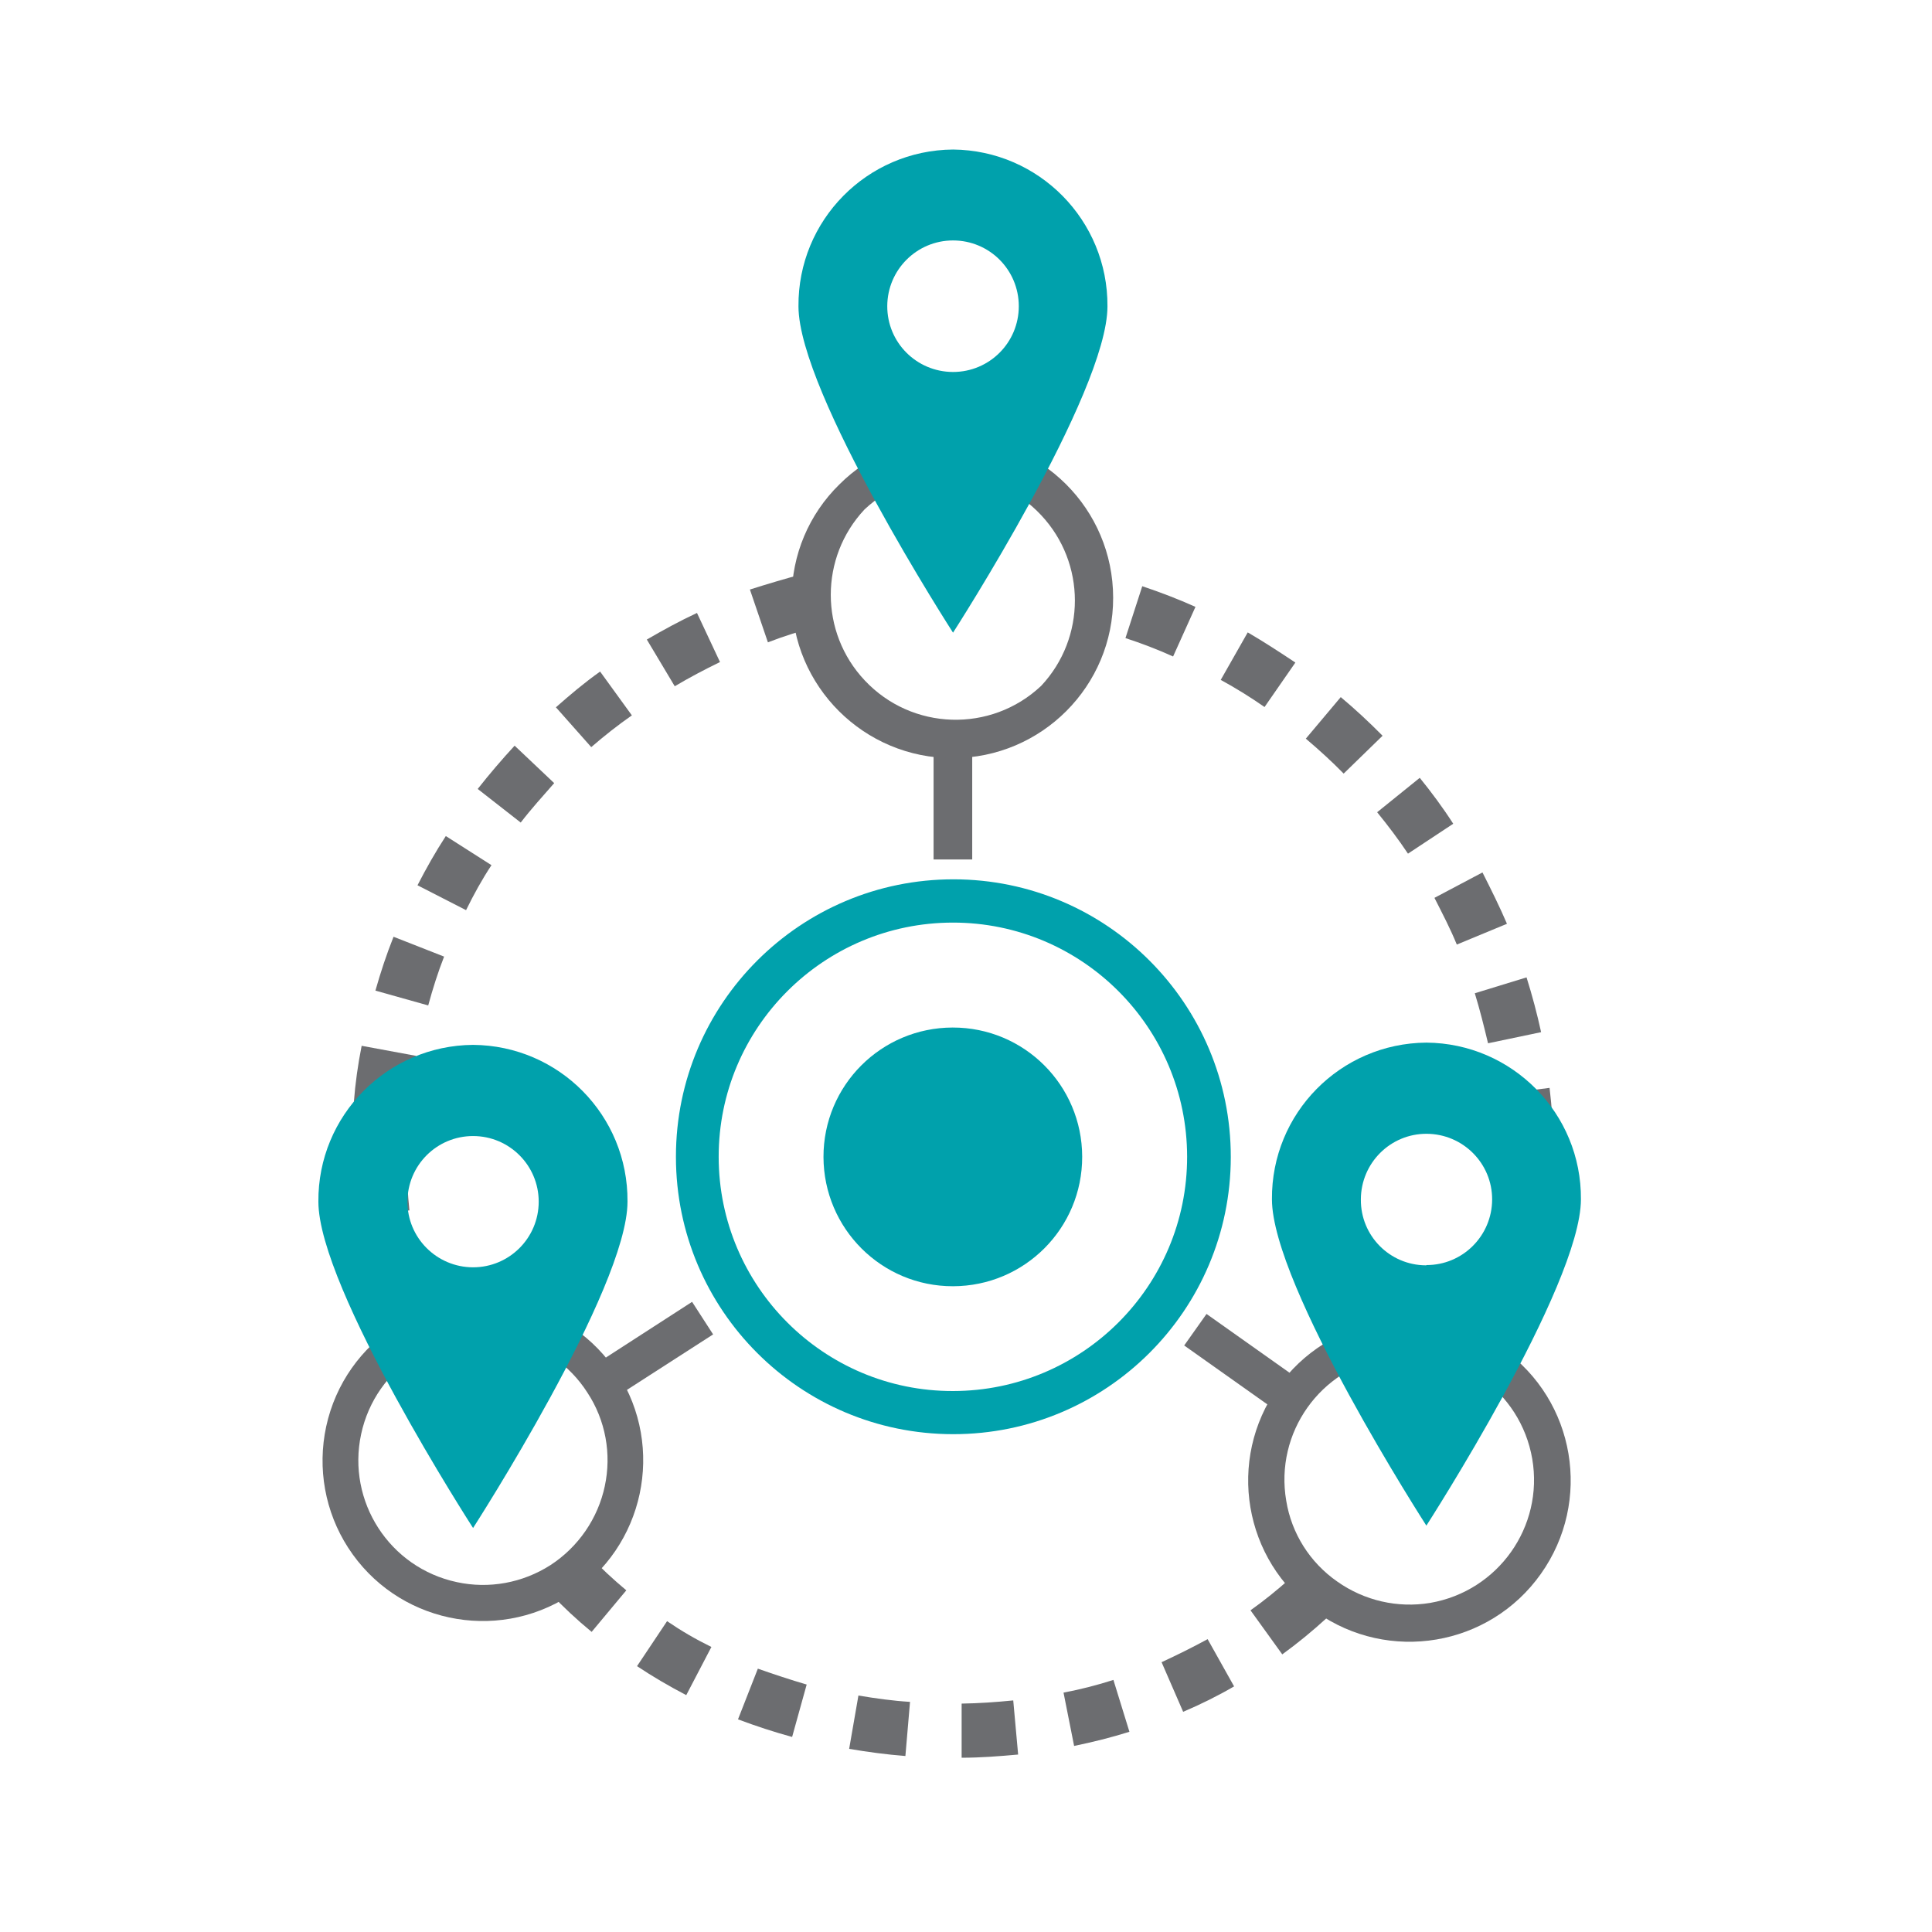 <?xml version="1.0" encoding="UTF-8"?>
<!-- Generator: Adobe Illustrator 25.2.1, SVG Export Plug-In . SVG Version: 6.00 Build 0)  -->
<svg xmlns="http://www.w3.org/2000/svg" xmlns:xlink="http://www.w3.org/1999/xlink" version="1.1" id="Multi-Location_Communications" x="0px" y="0px" viewBox="0 0 146 146" style="enable-background:new 0 0 146 146;" xml:space="preserve">
<style type="text/css">
	.st0{fill:#6C6D70;}
	.st1{fill-rule:evenodd;clip-rule:evenodd;fill:#00A1AC;}
</style>
<rect x="70.55" y="54.78" class="st0" width="2.92" height="10.17"></rect>
<path class="st0" d="M72.02,57.29c6.69-0.01,12.12-5.44,12.1-12.13c-0.01-6.69-5.44-12.12-12.13-12.1c-3.21,0-6.29,1.28-8.56,3.55  c-2.31,2.26-3.6,5.34-3.6,8.56C59.84,51.87,65.3,57.3,72,57.29C72.01,57.29,72.01,57.29,72.02,57.29z M78.68,51.83  c-3.79,3.57-9.77,3.39-13.34-0.42c-3.41-3.63-3.41-9.28-0.01-12.91c3.79-3.57,9.77-3.39,13.34,0.42  C82.08,42.55,82.08,48.2,78.68,51.83z"></path>
<rect x="93.03" y="98.26" transform="matrix(0.578 -0.816 0.816 0.578 -44.463 120.795)" class="st0" width="2.92" height="10.19"></rect>
<path class="st0" d="M96.58,104.82c-3.9,5.49-2.62,13.1,2.87,16.99c5.49,3.9,13.1,2.62,16.99-2.87c3.9-5.49,2.62-13.1-2.87-16.99  c-2.64-1.89-5.93-2.63-9.13-2.08C101.27,100.42,98.44,102.19,96.58,104.82z M97.2,113.41c-0.88-5.13,2.57-10,7.7-10.88  c5.13-0.88,10,2.57,10.89,7.71c0.88,5.13-2.57,10-7.71,10.89c-2.46,0.41-4.98-0.17-7.02-1.61C98.99,118.08,97.6,115.88,97.2,113.41z  "></path>
<polygon class="st0" points="45.33,106.35 53.89,100.84 52.3,98.38 43.74,103.91 "></polygon>
<path class="st0" d="M46.66,103.75c3.64,5.64,2.03,13.16-3.6,16.81c-5.62,3.63-13.12,2.02-16.75-3.6c-1.75-2.71-2.34-6-1.66-9.16  c1.42-6.54,7.86-10.7,14.4-9.28c3.13,0.67,5.88,2.57,7.62,5.27L46.66,103.75z M45.7,112.32c0.53-2.44,0.06-5-1.31-7.08  c-1.34-2.1-3.47-3.58-5.92-4.09c-5.08-1.09-10.09,2.14-11.18,7.23c-1.09,5.08,2.14,10.09,7.23,11.18c2.44,0.53,4.97,0.06,7.07-1.28  c2.11-1.37,3.6-3.53,4.12-6v0.06H45.7z"></path>
<path class="st0" d="M47.33,120.18c-1-0.83-1.95-1.72-2.83-2.65l-2.94,2.85c0.98,1.04,2.04,2.03,3.15,2.94L47.33,120.18z   M97.49,119.29c-0.95,0.85-1.95,1.66-2.99,2.4l0,0l2.4,3.33c1.16-0.84,2.29-1.77,3.35-2.74L97.49,119.29z M91.26,123.87  c-1.2,0.65-2.31,1.2-3.48,1.74l1.63,3.75c1.32-0.56,2.61-1.2,3.85-1.92L91.26,123.87z M84.14,126.95c-1.24,0.4-2.5,0.72-3.77,0.96  l0.8,4.03c1.4-0.29,2.81-0.64,4.18-1.07L84.14,126.95z M76.57,128.5c-1.31,0.13-2.59,0.22-3.9,0.24v4.09c1.44,0,2.81-0.11,4.27-0.24  L76.57,128.5z M68.77,128.61c-1.31-0.08-2.59-0.26-3.9-0.48l-0.7,4.03c1.42,0.24,2.83,0.43,4.25,0.54L68.77,128.61z M60.96,127.3  c-1.2-0.35-2.49-0.78-3.69-1.2l-1.5,3.83c1.33,0.5,2.73,0.96,4.09,1.33L60.96,127.3z M53.76,124.46c-1.2-0.59-2.25-1.2-3.35-1.95  l-2.27,3.4c1.2,0.8,2.44,1.52,3.72,2.19L53.76,124.46z"></path>
<path class="st0" d="M58.03,48.54c1.22-0.47,2.47-0.86,3.75-1.2l-1.02-3.99c-1.39,0.37-2.73,0.77-4.09,1.2L58.03,48.54z   M32.37,99.13v-0.06c-0.37-1.2-0.66-2.4-0.94-3.75l-4.01,0.76c0.26,1.37,0.61,2.76,1,4.12l0,0L32.37,99.13z M30.94,91.47  c-0.13-1.2-0.19-2.51-0.22-3.79v-0.11H26.6c0,1.37,0,2.68,0.19,4.01v0.3L30.94,91.47z M30.94,83.67c0.1-1.3,0.26-2.59,0.5-3.88  l-4.11-0.76c-0.28,1.4-0.48,2.83-0.59,4.26L30.94,83.67z M32.36,75.98c0.34-1.25,0.73-2.49,1.2-3.69l-3.82-1.5  c-0.53,1.33-0.98,2.69-1.37,4.07L32.36,75.98z M35.22,68.78c0.59-1.2,1.2-2.31,1.92-3.4l-3.45-2.2c-0.78,1.2-1.46,2.4-2.14,3.72  L35.22,68.78z M39.35,62.16c0.83-1.08,1.66-1.98,2.53-2.98l-2.99-2.83c-0.96,1.04-1.9,2.14-2.79,3.27L39.35,62.16z M44.68,56.46  c0.98-0.85,2.01-1.66,3.07-2.4l-2.4-3.31c-1.2,0.85-2.25,1.74-3.34,2.7L44.68,56.46z M50.99,51.86c1.13-0.67,2.25-1.26,3.42-1.83  l-1.74-3.71c-1.31,0.61-2.53,1.28-3.79,2.01L50.99,51.86z"></path>
<path class="st0" d="M111.91,98.2c-0.34,1.26-0.73,2.5-1.2,3.71l3.85,1.45c0.48-1.34,0.94-2.7,1.31-4.09L111.91,98.2z M85.05,48.22  c1.22,0.4,2.43,0.86,3.6,1.39l1.69-3.75c-1.31-0.59-2.65-1.1-4.02-1.56L85.05,48.22z M92.25,51.38c1.14,0.62,2.25,1.31,3.31,2.05  l2.33-3.36c-1.2-0.8-2.4-1.58-3.6-2.28L92.25,51.38z M98.68,55.82c0.98,0.83,1.95,1.71,2.86,2.64l2.94-2.86  c-1.01-1.02-2.05-1.99-3.16-2.92L98.68,55.82z M104.07,61.38c0.83,1.02,1.61,2.05,2.33,3.13l3.42-2.26c-0.77-1.2-1.66-2.4-2.53-3.47  L104.07,61.38z M108.4,67.85c0.61,1.2,1.2,2.33,1.69,3.53l3.79-1.57c-0.56-1.31-1.2-2.59-1.85-3.88L108.4,67.85z M111.45,75.06  c0.37,1.2,0.7,2.52,1,3.78l4.01-0.84c-0.3-1.38-0.67-2.77-1.1-4.14L111.45,75.06z M113.06,82.72c0.13,1.28,0.24,2.56,0.26,3.88  l4.07-0.12c0-1.44-0.13-2.86-0.29-4.27L113.06,82.72z M113.22,90.52L113.22,90.52c-0.11,1.28-0.26,2.53-0.48,3.82l0,0l4.05,0.72  c0.24-1.39,0.42-2.81,0.53-4.23l0,0L113.22,90.52z"></path>
<path class="st1" d="M72.02,97.2c5.4-0.01,9.77-4.38,9.76-9.79c-0.01-5.4-4.38-9.77-9.79-9.76c-5.4,0.01-9.77,4.38-9.76,9.79  C62.25,92.84,66.62,97.21,72.02,97.2L72.02,97.2z"></path>
<path class="st1" d="M72.02,108.38c11.58,0.01,20.98-9.37,20.99-20.94c0.01-11.58-9.37-20.98-20.94-20.99  c-11.58-0.01-20.98,9.37-20.99,20.94c0,0.01,0,0.04,0,0.05C51.09,99,60.46,108.37,72.02,108.38z M72.02,105.12  c9.77-0.01,17.7-7.94,17.69-17.71c-0.01-9.77-7.94-17.7-17.71-17.69c-9.77,0.01-17.7,7.94-17.69,17.71S62.25,105.14,72.02,105.12  L72.02,105.12z"></path>
<path class="st1" d="M72.02,11.3c6.5,0.06,11.71,5.36,11.67,11.85c0,6.56-11.67,24.66-11.67,24.66S60.34,29.7,60.34,23.15  C60.29,16.65,65.52,11.35,72.02,11.3L72.02,11.3z M72.02,28.11c2.75,0,4.97-2.22,4.97-4.97s-2.22-4.97-4.97-4.97  c-2.74,0-4.96,2.22-4.97,4.96c-0.01,2.75,2.21,4.97,4.96,4.98C72.01,28.11,72.02,28.11,72.02,28.11z"></path>
<path class="st1" d="M35.75,78.96c6.5,0.05,11.72,5.34,11.67,11.84v0.01c0,6.56-11.67,24.66-11.67,24.66S24.06,97.37,24.06,90.81  C24.01,84.31,29.25,79.01,35.75,78.96L35.75,78.96z M35.75,95.77c2.74,0,4.96-2.22,4.96-4.96s-2.22-4.96-4.96-4.96  c-2.74,0-4.95,2.21-4.96,4.95c-0.01,2.74,2.21,4.96,4.95,4.97C35.73,95.77,35.75,95.77,35.75,95.77z"></path>
<path class="st1" d="M107.79,78.79c6.5,0.05,11.73,5.36,11.68,11.85l0,0c-0.02,6.56-11.68,24.65-11.68,24.65  S96.12,97.19,96.12,90.63C96.07,84.13,101.29,78.84,107.79,78.79L107.79,78.79z M107.79,95.6c2.74,0.01,4.96-2.21,4.97-4.95  c0.01-2.74-2.21-4.96-4.95-4.97c-2.74-0.01-4.96,2.21-4.97,4.95c0,0.01,0,0.01,0,0.02c-0.02,2.73,2.17,4.95,4.9,4.97  c0.01,0,0.04,0,0.05,0V95.6z"></path>
</svg>

